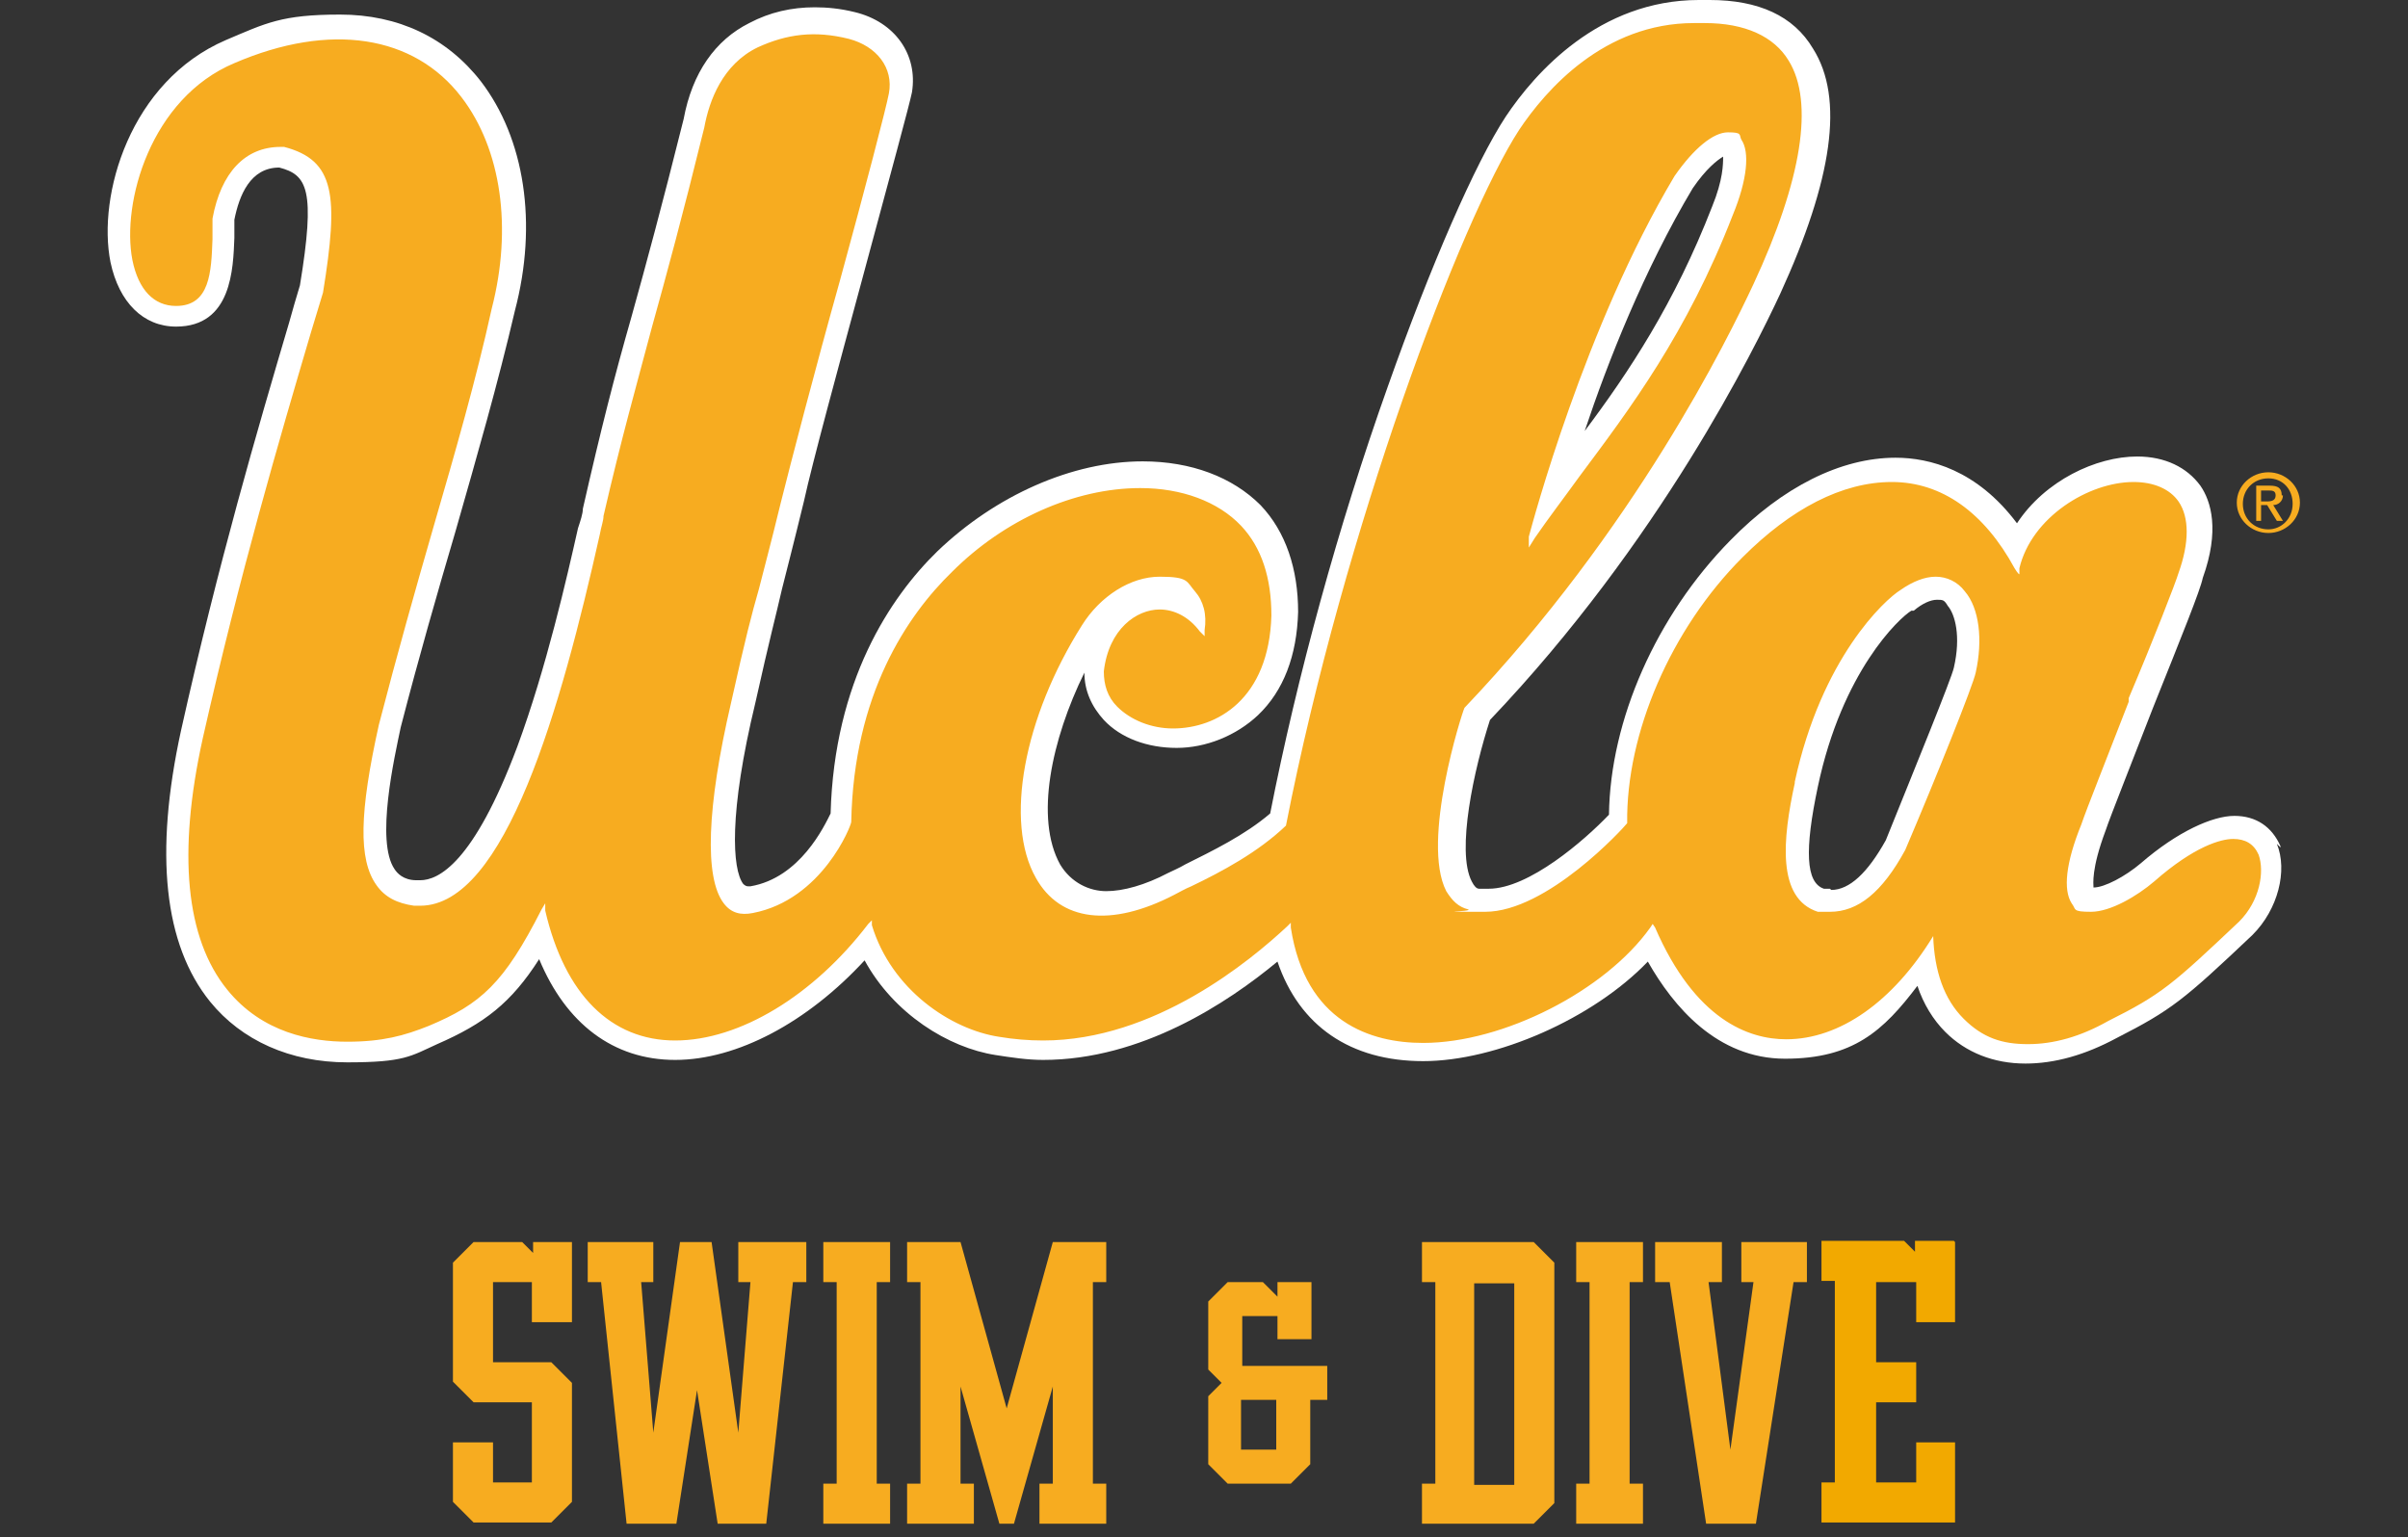 <svg xmlns="http://www.w3.org/2000/svg" viewBox="0 0 198.3 126.6"><rect x="0" y="0" width="198.3" height="126.6" fill="#333333" stroke="none"/><defs><style>.cls-1{fill:#f7ac20}.cls-2{fill:#fff}.cls-3{fill:#f2a900}</style></defs><g id="Layer_1"><g id="Layer_1-2" data-name="Layer_1"><path class="cls-2" d="M187.8 69.7c-.7-1.6-2-2.5-3.8-2.5s-4.7 1.3-7.7 3.9c-1.3 1.1-3 2-3.9 2 0-.3-.2-1.5 1-4.7.4-1.2 2.2-5.7 3.9-10.1 2.4-6 3.9-9.7 4.1-10.7 1.4-3.9.7-6.3-.2-7.6-1.1-1.5-2.9-2.4-5.2-2.4-3.4 0-7.6 2-9.9 5.5-3.3-4.4-7.2-5.4-10-5.4-4.5 0-9.3 2.4-13.6 6.8-6.1 6.2-9.9 14.8-10 22.6-2 2.1-6.6 6.1-9.9 6.1h-.8c-.2 0-.4-.2-.6-.6-1.3-2.5.2-9.3 1.5-13.3 14-14.7 21.8-30.6 23.9-35.1 4.3-9.4 5.3-16.1 2.7-20.2-1.6-2.7-4.5-4-8.5-4h-.9c-8.2 0-13.5 6-15.9 9.6-2.5 3.8-6.2 12.3-9.7 22.2-4.1 11.5-7.5 24-9.7 35.2-2.1 1.8-4.8 3.1-7 4.2-.5.3-1 .5-1.4.7-1.9 1-3.7 1.5-5.1 1.5s-2.9-.7-3.8-2.2c-2.1-3.8-.7-10.3 2-15.8 0 1.5.6 2.8 1.6 3.9 1.4 1.5 3.6 2.3 6 2.3s4.9-1 6.7-2.7c2.1-2 3.2-4.9 3.3-8.5 0-3.5-1-6.6-3.1-8.8-2.3-2.3-5.7-3.6-9.7-3.6-5.8 0-12.1 2.8-16.9 7.4-3.9 3.8-8.5 10.7-8.8 21.6-.5 1-2.5 5.3-6.6 6h-.2q-.2 0-.4-.2c-.9-1.2-1.2-5.8 1-14.9 1.2-5.4 1.7-7.2 2.2-9.4.4-1.6.9-3.5 1.8-7.2.7-3.2 2.8-10.9 4.8-18.3 2.4-8.9 3.9-14.4 4.1-15.4.5-3.1-1.4-5.8-4.7-6.6-1.2-.3-2.3-.4-3.3-.4-1.9 0-3.7.4-5.4 1.3C58.9 3.3 57 6 56.3 9.8c-1.8 7.2-3.1 12-4.3 16.3-1.4 4.9-2.5 9.2-4 15.8 0 .4-.2 1-.4 1.6-.9 4-2.6 11.5-5 18-3.6 9.6-6.5 11-8 11h-.3c-1.1 0-1.6-.6-1.8-.9-1.6-2.3 0-9.3.5-11.7 1.5-5.8 3-11 4.5-16.1 1.8-6.3 3.5-12.2 4.9-18.2 1.9-7.2.8-14.2-2.8-18.9-2.8-3.6-6.8-5.5-11.6-5.5s-6.1.7-9.4 2.1C10.7 6.7 8 16.1 9.1 21.6c.7 3.3 2.7 5.3 5.4 5.3 4.6 0 4.7-4.8 4.8-7.3v-1.5c.4-2 1.3-4.3 3.7-4.3 2.3.6 3 1.8 1.7 9.7-.3 1-.6 2-.9 3.1-2.6 8.8-5.8 19.7-8.9 33.6-2.2 10.1-1.4 17.6 2.4 22.3 2.6 3.2 6.6 5 11.3 5S33.8 87 36 86c3.9-1.7 6.1-3.4 8.4-7 2.2 5.3 6.1 8.3 11.2 8.3s10.9-3.1 15.6-8.2c2.4 4.4 6.9 7.2 10.8 7.8 1.3.2 2.6.4 3.9.4 8.1 0 15.2-4.7 19.3-8.1 1.8 5.3 6 8.2 12 8.2s14-3.5 18.5-8.2c2.1 3.7 5.7 8 11.3 8s8.1-2.3 10.9-6c.5 1.5 1.3 2.8 2.3 3.8 1.7 1.7 4 2.6 6.6 2.6 2.4 0 4.9-.7 7.5-2.1 4.5-2.3 5.5-3.1 11.2-8.5 2.1-2.1 2.9-5.3 2-7.5l.3.3Zm-37.1 3.5h-.5c-1.5-.5-1.6-3.2-.5-8.4 2-9.5 6.7-13.9 7.7-14.5h.2c.7-.6 1.4-.9 1.9-.9s.6 0 .9.5c.6.7 1.1 2.5.5 5.1-.2.9-3.1 8-5.6 14.2-1.5 2.7-3 4.1-4.5 4.1Zm-20.2-37.7c1.9-5.7 4.9-13.3 8.9-20 1.1-1.6 2-2.3 2.5-2.6 0 .6 0 1.9-.9 4.1-3.1 8-6.9 13.7-10.5 18.5Z"/><path class="cls-2" d="M185.7 70.6c-.3-.7-.9-1.1-1.7-1.1s-3 .6-6.2 3.4c-1.5 1.3-3.7 2.6-5.4 2.6s-1.6-.5-1.9-.9c-.8-1.2-.6-3.5.8-6.9.4-1.2 2.1-5.5 3.9-10.1 1.8-4.6 3.9-9.8 4.1-10.5.9-2.5.9-4.4 0-5.6-.6-.9-1.8-1.4-3.3-1.4-3.5 0-8 2.7-9 6.8l-.4 1.6-.8-1.4c-2.4-4.5-5.8-6.9-9.7-6.9s-8.1 2.2-12 6.1c-5.8 5.9-9.4 14.4-9.4 21.7v.2l-.2.2c-.3.3-6.8 7.3-12 7.3s-1 0-1.5-.2c-.9-.3-1.5-.8-2-1.7-2.2-4.3 1.3-15 1.5-15.5v-.2c13.9-14.6 21.7-30.3 23.7-34.7 3.9-8.5 4.9-14.7 2.9-18-1.2-1.9-3.4-2.9-6.6-2.9h-.8c-7.2 0-11.9 5.4-14 8.6-4.8 7.3-14.4 32.7-19.2 57.2v.2h-.2c-2.4 2.3-5.4 3.8-7.9 5-.5.2-1 .5-1.4.7-2.3 1.2-4.3 1.8-6.2 1.8-2.5 0-4.5-1.2-5.8-3.4-2.6-4.7-1.1-13.5 3.8-21.2 1.6-2.5 4.2-4.2 6.8-4.2s2.4.5 3.2 1.3c.8.9 1.1 2.1.9 3.5l-.2 1.5-.9-1.3c-.8-1.1-1.9-1.7-3-1.7-1.7 0-3.8 1.5-4.2 4.7 0 1 .3 1.9 1 2.6 1 1 2.6 1.6 4.3 1.6 3.4 0 7.5-2.3 7.7-8.9 0-3-.7-5.3-2.4-7.1-1.8-1.9-4.7-2.9-8-2.9-5.3 0-11 2.5-15.3 6.8-3.6 3.6-8 10-8.2 20.4v.2c0 .3-2.5 6.6-8.4 7.7h-.7c-.9 0-1.6-.4-2.1-1.1-2.2-2.8-.9-10.7.5-16.8 1.2-5.5 1.7-7.3 2.3-9.5.4-1.6.9-3.4 1.8-7.1.8-3.2 2.8-10.9 4.9-18.4 2-7.3 3.8-14.2 4-15.2.3-1.9-.9-3.5-3-4-2.7-.6-5-.4-7.2.7-2.7 1.3-3.8 4.2-4.2 6.3-1.8 7.3-3.1 12.1-4.3 16.4-1.4 4.9-2.5 9.2-4 15.7 0 .4-.2 1-.4 1.6C46.5 58.5 41.8 75 34.5 75H34c-1.5-.2-2.7-.8-3.4-1.9-1.6-2.2-1.5-6.2.1-13.5 1.5-5.9 3-11.1 4.5-16.2 1.8-6.3 3.5-12.2 4.9-18.1 1.7-6.5.8-12.8-2.4-17-2.3-3-5.7-4.6-9.8-4.6s-5.5.7-8.5 1.9c-6.7 2.9-9.1 11.1-8.1 15.8.3 1.3 1 3.5 3.2 3.5s2.5-2 2.6-5.1v-1.7c.7-4 2.9-6.3 6-6.3h.5c4.8 1.3 4.8 4.9 3.5 12.4-.3 1.1-.6 2.2-1 3.3-2.6 8.8-5.8 19.7-8.9 33.5-2.1 9.4-1.4 16.2 1.9 20.4 2.8 3.4 6.7 4.2 9.6 4.2s4.6-.5 6.5-1.3c4.2-1.8 6.1-3.4 9.1-9.4l.8-1.6.4 1.7c1.4 6.7 5.1 10.3 10.2 10.3s11.1-3.6 15.6-9.5l.8-1 .3 1.2c1.5 5.1 6.2 8.3 10.1 8.9 1.2.2 2.3.3 3.5.3 9 0 16.9-6.5 19.8-9.3l.9-.8.2 1.2c1.1 7.5 6.3 9.1 10.4 9.1 6.5 0 14.7-4.2 18.3-9.3l.6-.9.4 1c3.2 7.4 7.5 9 10.4 9s8.8-2.9 12.5-9.6v.8c0 3.2.8 5.7 2.3 7.2s3 1.9 5 1.9 4.2-.6 6.4-1.8c4.4-2.2 5.2-2.9 10.6-8.1 1.6-1.6 2-3.8 1.5-5h.4Zm-60.1-26.5c.2-1.1 4.5-17.3 11.9-29.8 1.7-2.5 3.4-3.8 4.7-3.8s1.1.3 1.5.8c.8 1.2.6 3.5-.6 6.6-3.8 9.8-8.5 16.1-12.7 21.6-1.3 1.8-2.6 3.4-3.7 5.1l-1.5 2.3.4-2.7Zm37.5 11.4c-.3 1.3-5.2 13.3-5.8 14.6-1.9 3.7-4.1 5.4-6.6 5.4h-1c-3.7-1.2-3.2-6.3-2.1-11.1 2.2-10.4 7.5-15.3 8.8-16 1.1-.8 2.2-1.2 3.2-1.2s2 .5 2.7 1.3c1.2 1.5 1.6 4.2.9 7.1Z"/><path class="cls-1" d="M186 70.4c-.4-.9-1.1-1.3-2.1-1.3s-3.2.6-6.5 3.5c-1.4 1.2-3.6 2.5-5.2 2.5s-1.2-.2-1.6-.7c-.7-1.1-.5-3.3.8-6.5.4-1.2 2.2-5.7 3.9-10.1v-.3c2-4.7 3.9-9.6 4.1-10.3.9-2.5.9-4.6 0-5.9-.7-1-2-1.6-3.7-1.6-3.7 0-8.4 2.9-9.4 7.1v.5c-.1 0-.4-.5-.4-.5-2.5-4.6-6-7.1-10.1-7.1s-8.3 2.2-12.3 6.2c-5.9 5.9-9.6 14.5-9.5 21.9-.3.4-6.6 7.3-11.7 7.3s-.9 0-1.4-.2c-.8-.2-1.3-.7-1.8-1.5-2.1-4.1 1.3-14.7 1.5-15.1 14-14.7 21.7-30.4 23.8-34.9 4-8.6 5-15 2.9-18.4-1.2-2-3.6-3.1-6.9-3.1h-.9c-7.4 0-12.2 5.5-14.4 8.8-4.8 7.4-14.4 32.8-19.2 57.3-2.3 2.2-5.3 3.8-7.8 5-.5.2-1 .5-1.4.7-5.2 2.7-9.4 2.2-11.4-1.4-2.6-4.6-1-13.2 3.8-20.8 1.5-2.4 4-4 6.4-4s2.2.4 2.9 1.2c.7.8 1 1.9.8 3.2v.5l-.4-.4c-.9-1.2-2.1-1.8-3.3-1.8-1.9 0-4.2 1.6-4.6 5.1 0 1.1.3 2.1 1.1 2.9 1.1 1.1 2.8 1.8 4.6 1.8 3.6 0 7.9-2.4 8.1-9.3 0-3.1-.8-5.6-2.5-7.4-1.9-2-4.9-3.1-8.3-3.1-5.4 0-11.2 2.6-15.5 6.9-3.7 3.6-8.1 10.1-8.3 20.6 0 .3-2.4 6.4-8.1 7.5-1 .2-1.8 0-2.4-.8-1.6-2.1-1.4-7.9.6-16.5 1.2-5.4 1.7-7.3 2.3-9.4.4-1.6.9-3.4 1.8-7.1.8-3.2 2.8-10.9 4.9-18.4 2-7.3 3.8-14.2 4-15.3.4-2.1-1-3.9-3.3-4.5-2.8-.7-5.1-.4-7.5.7-2.9 1.4-4 4.4-4.4 6.6-1.8 7.3-3.1 12.1-4.3 16.4-1.3 4.9-2.5 9.1-4 15.6 0 .4-.2.9-.3 1.5-3.2 14.3-7.8 30.6-14.8 30.6h-.5c-1.4-.2-2.4-.7-3.1-1.7-1.5-2.1-1.4-6 .2-13.2 1.5-5.8 3-11.1 4.5-16.3 1.8-6.2 3.5-12.1 4.8-18 1.7-6.6.8-13.1-2.5-17.4-3.9-5.1-10.8-6.2-18.7-2.8-6.9 2.9-9.3 11.5-8.4 16.2.5 2.5 1.8 3.8 3.6 3.8 2.8 0 2.9-2.8 3-5.5V18c.7-3.8 2.7-5.9 5.6-5.9h.3c4.2 1.1 4.5 4 3.2 12l-1 3.3c-2.6 8.8-5.8 19.7-8.9 33.4-2.1 9.5-1.4 16.5 2 20.7 2.9 3.6 7 4.3 9.9 4.3s4.7-.5 6.7-1.3c4.3-1.8 6.2-3.5 9.3-9.6l.3-.5v.6c1.6 6.9 5.4 10.7 10.7 10.7S67 82 71.5 76.1l.3-.3v.4c1.6 5.3 6.5 8.6 10.5 9.2 1.2.2 2.4.3 3.6.3 9.2 0 17.1-6.6 20.1-9.4l.3-.3v.4c1.2 7.8 6.6 9.5 10.9 9.5 6.6 0 15-4.3 18.7-9.5l.2-.3.2.3c3.3 7.6 7.7 9.2 10.8 9.2 4.4 0 8.8-3.1 12.1-8.5.1 2.9.9 5.2 2.5 6.8s3.2 2.1 5.3 2.1 4.3-.6 6.6-1.9c4.4-2.2 5.3-3 10.8-8.2 1.7-1.7 2.1-4.1 1.6-5.5Zm-38.2-6c2.2-10.2 7.4-15 8.7-15.8 1-.7 2-1.1 2.9-1.1s1.8.4 2.4 1.2c1.2 1.4 1.5 4 .9 6.7-.2 1-3.2 8.5-5.8 14.6-1.9 3.5-3.9 5.1-6.2 5.1h-1c-3.4-1.1-2.9-6-1.9-10.6Zm-21.9-19.3v-.9c.3-1.1 4.6-17.3 12-29.7 1.6-2.3 3.2-3.6 4.4-3.6s.9.2 1.1.6c.7 1 .5 3.3-.7 6.2-3.8 9.8-8.5 16-12.6 21.5-1.3 1.8-2.6 3.5-3.7 5.1l-.5.8ZM186.8 38.9c-1.4 0-2.6 1.1-2.6 2.5s1.2 2.5 2.6 2.5 2.6-1.1 2.6-2.5-1.2-2.5-2.6-2.5Zm0 4.7c-1.2 0-2.1-.9-2.1-2.1s.9-2.1 2.1-2.1 2 .9 2 2.1-.9 2.1-2 2.1Zm1.1-2.8c0-.6-.3-.8-1-.8h-1.1v2.9h.4v-1.3h.5l.8 1.3h.5l-.8-1.3c.4 0 .8-.3.8-.8Zm-1.7.5v-.9h.6c.3 0 .6 0 .6.4s-.3.5-.7.5h-.5ZM43.8 108.9v-3.3h-3.2v6.6h4.8l1.7 1.7v9.8l-1.7 1.7H39l-1.7-1.7v-4.9h3.3v3.3h3.2v-6.6H39l-1.7-1.7V104l1.7-1.7h4l.9.9v-.9h3.2v6.6h-3.3ZM66.4 102.3v3.3h-1.1l-2.2 19.9h-4l-1.7-11-1.7 11h-4.1l-2.1-19.9h-1.1v-3.3h5.4v3.3h-1l1 12.4 2.2-15.7h2.6l2.2 15.7 1-12.4h-1v-3.3h5.6ZM72.2 105.6v16.6h1.1v3.3h-5.5v-3.3h1.1v-16.6h-1.1v-3.3h5.5v3.3h-1.1ZM80.2 125.5h-5.5v-3.3h1.1v-16.6h-1.1v-3.3h4.4l3.8 13.7 3.8-13.7h4.4v3.3H90v16.6h1.1v3.3h-5.5v-3.3h1.1v-8l-3.2 11.3h-1.2l-3.2-11.3v8h1.1v3.3ZM109.3 112.5v2.8h-1.4v5.3l-1.6 1.6h-5.2l-1.6-1.6V115l1.1-1.1-1.1-1.1v-5.6l1.6-1.6h2.9l1.2 1.2v-1.2h2.8v4.7h-2.8v-1.9h-2.9v4.1h7.1Zm-4.2 2.8h-2.9v4.1h2.9v-4.1ZM128 104.1v19.7l-1.7 1.7h-9.2v-3.3h1.1v-16.6h-1.1v-3.3h9.2l1.7 1.7Zm-3.3 18.2v-16.6h-3.3v16.6h3.3ZM134.2 105.6v16.6h1.1v3.3h-5.5v-3.3h1.1v-16.6h-1.1v-3.3h5.5v3.3h-1.1ZM136.3 105.6v-3.3h5.5v3.3h-1.1l1.8 13.8 1.9-13.8h-1v-3.3h5.4v3.3h-1.1l-3.1 19.9h-4.1l-3-19.9h-1.2Z"/><path class="cls-3" d="M161 102.3v6.6h-3.2v-3.3h-3.3v6.6h3.3v3.3h-3.3v6.6h3.3v-3.3h3.2v6.6h-11v-3.3h1.1v-16.6H150v-3.3h6.8l.9.9v-.9h3.2Z"/></g></g></svg>